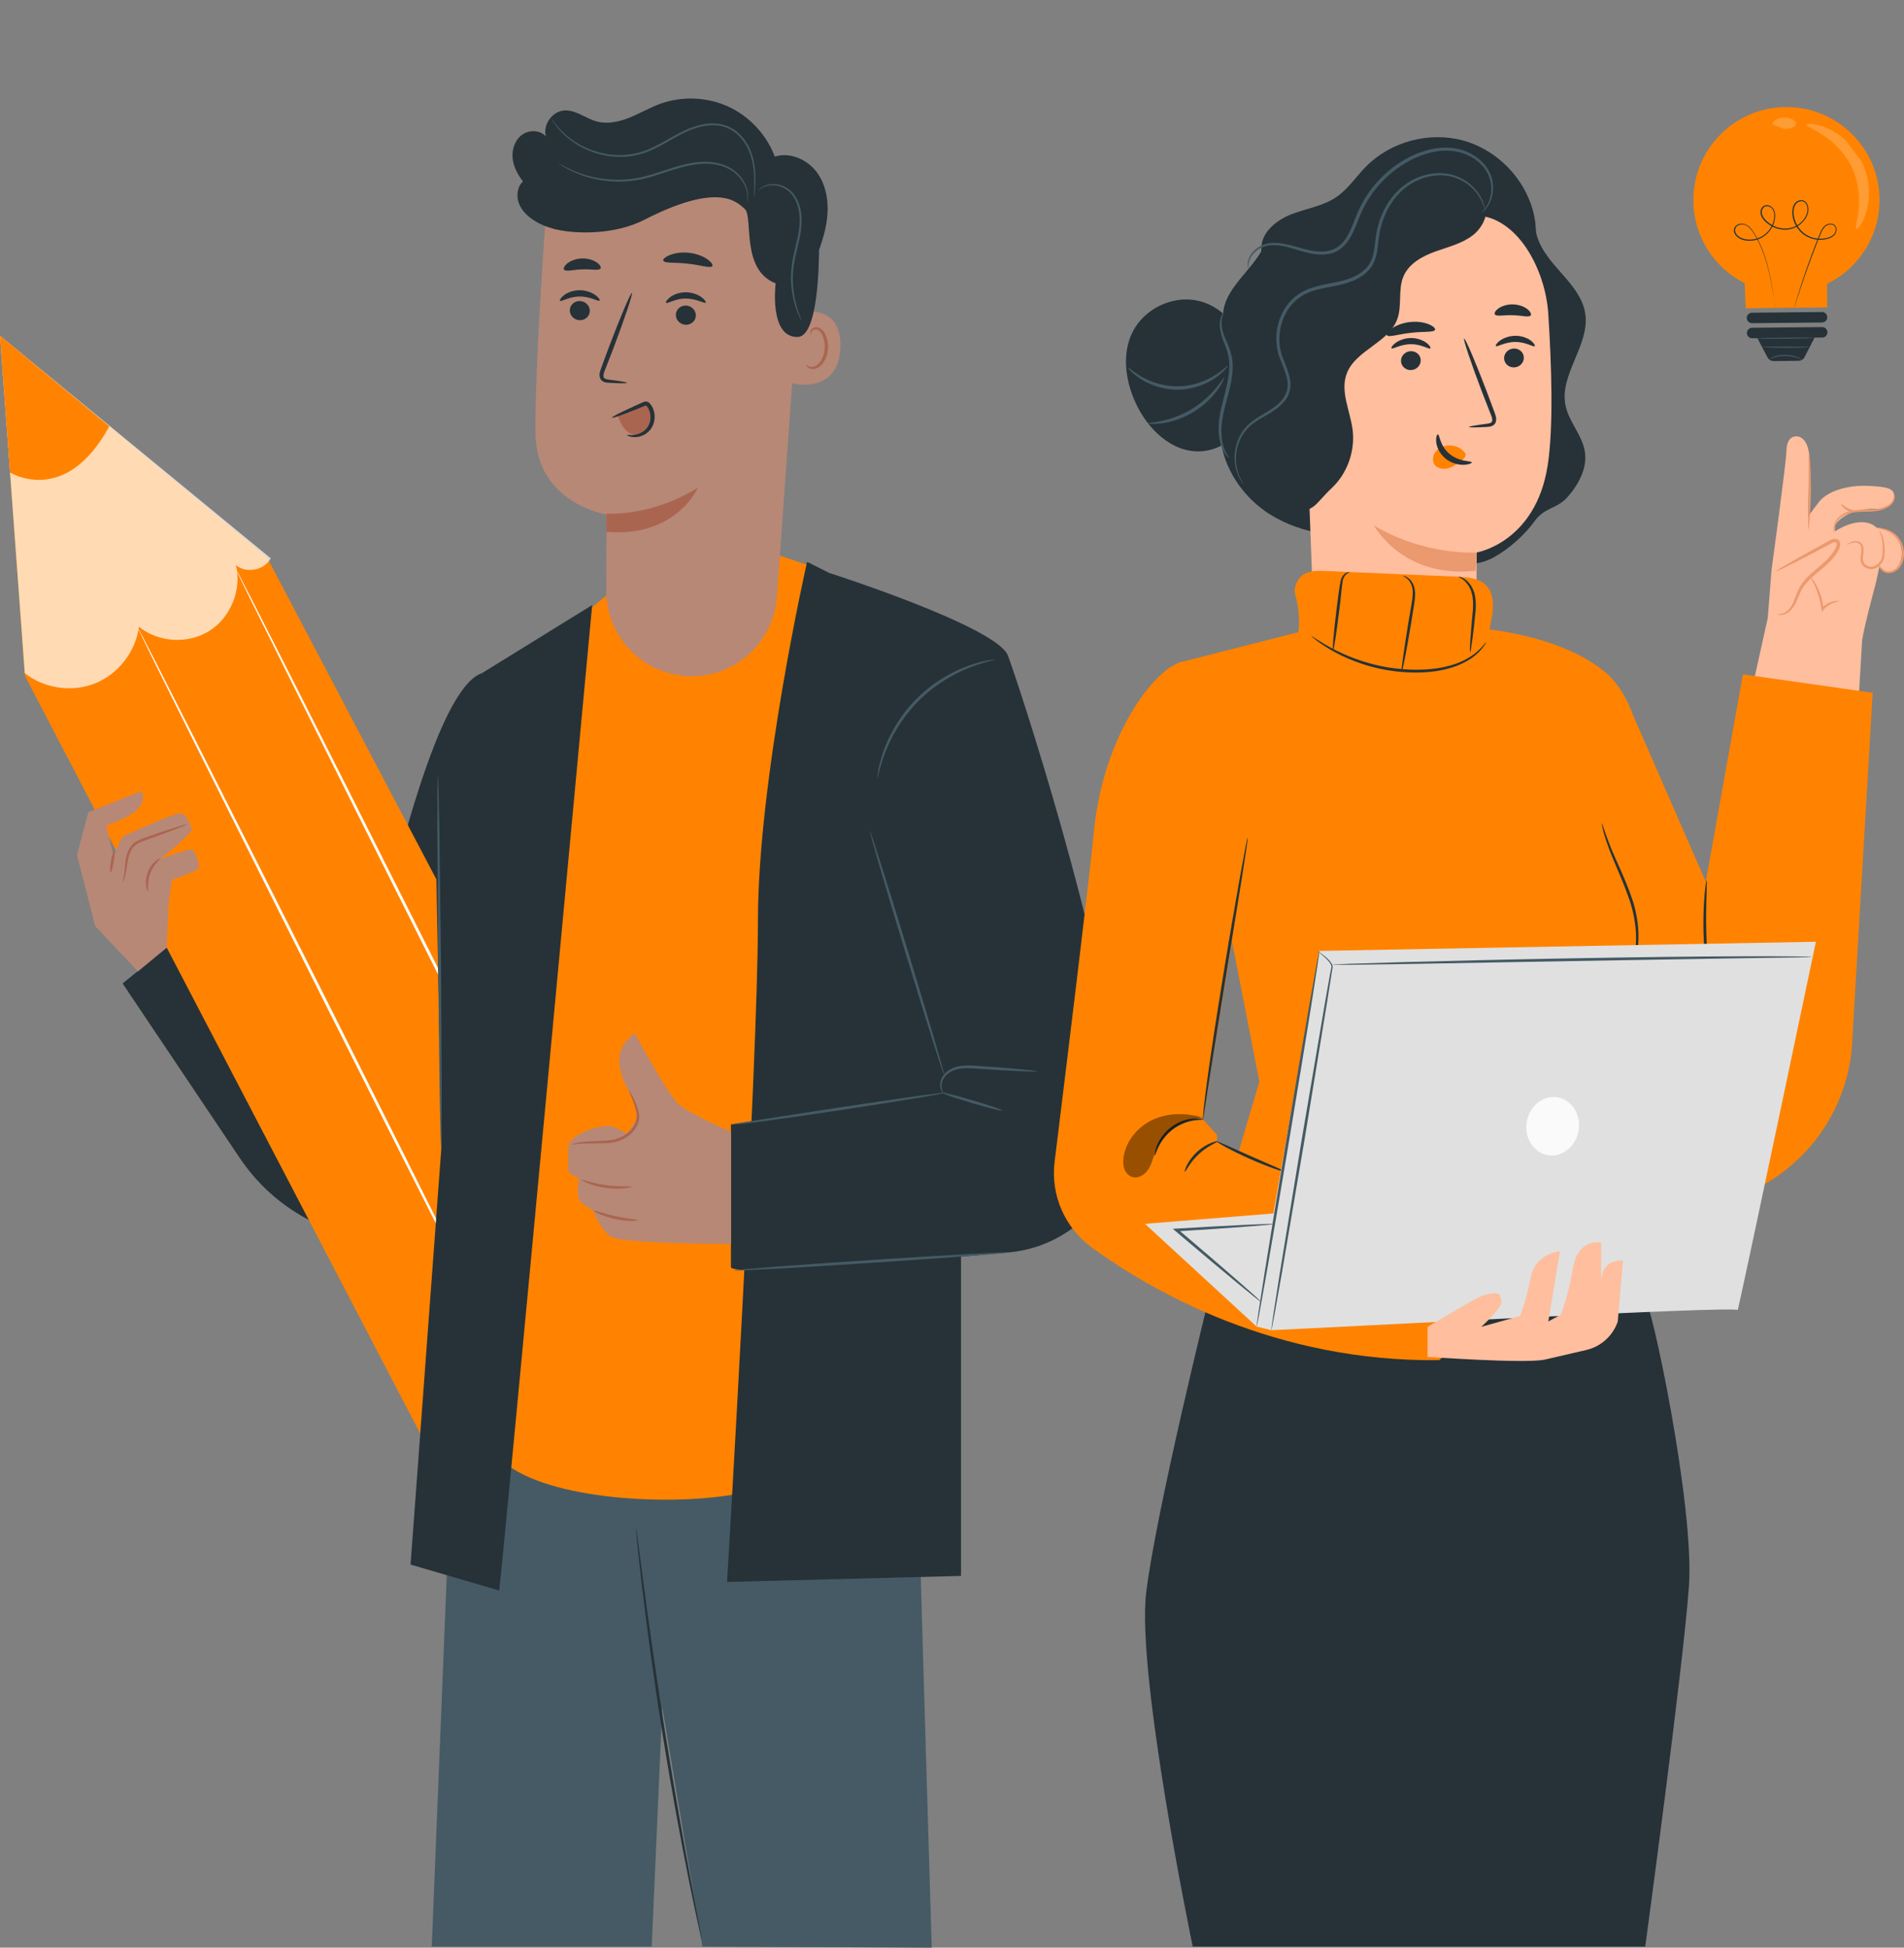 <?xml version="1.0" encoding="utf-8"?>
<!-- Generator: Adobe Illustrator 25.2.1, SVG Export Plug-In . SVG Version: 6.00 Build 0)  -->
<svg version="1.1" id="Layer_1" xmlns="http://www.w3.org/2000/svg" xmlns:xlink="http://www.w3.org/1999/xlink" x="0px" y="0px"
	 viewBox="0 0 434.86 444.87" style="enable-background:new 0 0 434.86 444.87;" xml:space="preserve">
<rect x="0" y="0" width="434.86" height="444.87" fill="#808080" stroke="none"/>
<style type="text/css">
	.st0{fill:#455A64;}
	.st1{fill:#263238;}
	.st2{fill:#FF8300;}
	.st3{opacity:0.7;}
	.st4{fill:#FFFFFF;}
	.st5{fill:#B78876;}
	.st6{fill:#AA6550;}
	.st7{fill:#FFBE9D;}
	.st8{fill:#EB996E;}
	.st9{opacity:0.2;}
	.st10{fill:#E0E0E0;}
	.st11{fill:#FAFAFA;}
	.st12{opacity:0.4;}
</style>
<g>
	<g id="Character_1">
		<g>
			<path class="st0" d="M209.09,315.45c0,6.41,3.71,129.42,3.71,129.42l-52.38-0.26l-9.16-54.68l-2.41,54.68H98.61l5.46-135.03
				L209.09,315.45z"/>
			<g>
				<path class="st1" d="M54.76,264.51l-26.76-39.88l19.85-16.12l33.55,31.12c0,0,14.45-80.99,28.68-85.9l-1.11,125.63l0,0
					C89.74,288.55,66.65,282.22,54.76,264.51z"/>
				<g>
					<g>
						<polygon class="st2" points="0,76.7 5.68,154.35 98.88,333 152.76,301.79 60.92,127.19 						"/>
						<g class="st3">
							<path class="st4" d="M61.84,127.53c-1.46,2.73-5.58,3.54-7.96,1.56c1.37,5.58-1.17,11.91-6.02,14.99
								c-4.85,3.09-11.65,2.7-16.13-0.91c-0.74,5.65-4.67,10.76-9.95,12.9s-11.67,1.22-16.12-2.31L0,76.7L61.84,127.53z"/>
						</g>
						<path class="st2" d="M2.29,107.92c0,0,12.63,7.93,22.67-10.54L0,76.7L2.29,107.92z"/>
					</g>
					<g>
						<path class="st4" d="M119.42,318.4c-0.16,0.07-19.98-39.02-44.25-87.33c-24.28-48.32-43.83-87.54-43.67-87.63
							c0.16-0.07,19.97,39.01,44.26,87.33C100.03,279.08,119.59,318.32,119.42,318.4z"/>
					</g>
					<g>
						<path class="st4" d="M141.82,304.99c-0.16,0.07-19.98-39.02-44.25-87.33c-24.29-48.32-43.83-87.54-43.67-87.62
							c0.16-0.07,19.97,39.01,44.26,87.33C122.43,265.68,141.98,304.92,141.82,304.99z"/>
					</g>
				</g>
				<g>
					<g>
						<g>
							<g>
								<path class="st5" d="M32.26,180.71l-12.09,4.82l-2.59,9.75l4.16,16.25l9.76,10.36l6.58-5.45l0.41-9.95l0.81-5.57
									c0,0,5.96-1.87,6.11-2.78s-0.74-3.98-1.66-4.11c-0.91-0.15-7.17,2.18-7.17,2.18s7.4-5.86,7.19-6.79
									c-0.21-0.95-1-3.35-2.48-3.61c-1.47-0.26-13.41,5.36-13.41,5.36l-1.94,4.42l-1.7-7.07
									C24.27,188.51,34.87,185.53,32.26,180.71z"/>
							</g>
						</g>
					</g>
					<g>
						<g>
							<g>
								<g>
									<path class="st6" d="M33.78,203.55c-0.07,0.02-0.3-0.42-0.41-1.21s-0.06-1.91,0.36-3.05c0.42-1.15,1.12-2.03,1.71-2.55
										c0.6-0.52,1.06-0.71,1.1-0.65c0.12,0.15-1.46,1.27-2.22,3.41C33.5,201.63,33.95,203.52,33.78,203.55z"/>
								</g>
							</g>
						</g>
					</g>
					<g>
						<g>
							<g>
								<g>
									<path class="st6" d="M28.03,201.45c-0.07-0.04,0.36-1.18,0.47-3.17c0.1-0.98,0.15-2.21,0.61-3.5
										c0.24-0.65,0.57-1.31,1.11-1.87c0.54-0.56,1.26-0.95,1.97-1.25c2.89-1.05,5.5-1.89,7.4-2.52c1.91-0.61,3.09-0.93,3.12-0.86
										c0.02,0.09-1.11,0.56-2.98,1.27c-1.86,0.72-4.47,1.65-7.32,2.68c-0.69,0.27-1.31,0.61-1.77,1.08
										c-0.47,0.47-0.79,1.06-1.01,1.65c-0.45,1.18-0.56,2.37-0.71,3.37C28.7,200.34,28.1,201.5,28.03,201.45z"/>
								</g>
							</g>
						</g>
					</g>
					<g>
						<g>
							<g>
								<g>
									<path class="st6" d="M25.25,199.25c-0.17-0.02-0.14-1.1,0.07-2.38s0.52-2.31,0.7-2.28s0.14,1.1-0.07,2.38
										C25.74,198.27,25.43,199.29,25.25,199.25z"/>
								</g>
							</g>
						</g>
					</g>
				</g>
			</g>
			<path class="st2" d="M188.7,130.51l-10.59-3.6l-39.61,9.1l-3.51,2.9L114.01,333c9,9.29,37.39,11.13,53.51,8.38L188.7,130.51z"/>
			<path class="st1" d="M189.43,130.88l-5.1-2.54c0,0-11.22,49.4-11.22,82.05s-7.05,150.94-7.05,150.94l53.43-1.37V229.24
				L189.43,130.88z"/>
			<path class="st1" d="M114.01,363.3l-20.24-5.93l7.07-95.66l-1.33-69.33l10.61-38.65l25.13-15.53
				C135.23,138.21,115.4,351.77,114.01,363.3z"/>
			<g>
				<g>
					<g>
						<g>
							<g>
								<g>
									<g>
										<g>
											<g>
												<path class="st5" d="M156.24,154.39L156.24,154.39c-10.1-0.9-17.81-9.37-17.77-19.51l0.06-17.36
													c0,0-16.04-2.49-16.23-18.52s2.58-52.83,2.58-52.83l0,0c18.56-7.98,39.98-5.28,55.99,7.04l2.38,1.83l-5.81,81.32
													C176.64,147.23,167.11,155.36,156.24,154.39z"/>
											</g>
										</g>
									</g>
									<g>
										<g>
											<g>
												<path class="st6" d="M138.51,117.31c0,0,10.13,0.82,20.9-5.95c0,0-4.94,11.54-20.94,10.1L138.51,117.31z"/>
											</g>
										</g>
									</g>
								</g>
							</g>
						</g>
						<g>
							<g>
								<g>
									<g>
										<path class="st5" d="M181.27,71.64c0.27-0.12,11.02-3.25,10.67,7.7c-0.35,10.96-11.28,8.35-11.29,8.04
											C180.63,87.06,181.27,71.64,181.27,71.64z"/>
									</g>
								</g>
							</g>
							<g>
								<g>
									<g>
										<g>
											<path class="st6" d="M184.12,83.33c0.05-0.04,0.19,0.14,0.5,0.3c0.31,0.15,0.85,0.27,1.42,0.07
												c1.17-0.39,2.21-2.19,2.32-4.16c0.06-1-0.12-1.96-0.45-2.75c-0.31-0.81-0.81-1.38-1.38-1.51c-0.57-0.15-1,0.19-1.15,0.49
												c-0.16,0.3-0.1,0.52-0.15,0.54c-0.04,0.02-0.22-0.19-0.12-0.64c0.05-0.21,0.19-0.47,0.45-0.67
												c0.27-0.21,0.66-0.3,1.06-0.25c0.85,0.09,1.58,0.88,1.94,1.76c0.41,0.88,0.64,1.96,0.56,3.08
												c-0.14,2.21-1.33,4.24-2.94,4.65c-0.77,0.17-1.41-0.07-1.73-0.35C184.13,83.59,184.08,83.34,184.12,83.33z"/>
										</g>
									</g>
								</g>
							</g>
						</g>
						<g>
							<g>
								<g>
									<g>
										<g>
											<g>
												<g>
													<g>
														<g>
															<path class="st1" d="M130.14,70.83c-0.04,1.21,0.95,2.24,2.21,2.31c1.26,0.06,2.32-0.86,2.36-2.07
																s-0.95-2.24-2.21-2.31C131.24,68.7,130.18,69.62,130.14,70.83z"/>
														</g>
													</g>
												</g>
												<g>
													<g>
														<g>
															<g>
																<path class="st1" d="M127.91,68.71c0.29,0.3,2.02-0.98,4.49-0.98c2.46-0.02,4.27,1.23,4.54,0.93
																	c0.14-0.14-0.16-0.67-0.95-1.25c-0.77-0.57-2.09-1.12-3.63-1.12c-1.53,0.01-2.83,0.57-3.56,1.15
																	C128.04,68.04,127.77,68.59,127.91,68.71z"/>
															</g>
														</g>
													</g>
												</g>
											</g>
											<g>
												<g>
													<g>
														<g>
															<path class="st1" d="M154.36,71.87c-0.04,1.21,0.95,2.24,2.21,2.31c1.26,0.06,2.32-0.86,2.36-2.07
																c0.04-1.21-0.95-2.24-2.21-2.31C155.46,69.73,154.4,70.66,154.36,71.87z"/>
														</g>
													</g>
												</g>
												<g>
													<g>
														<g>
															<g>
																<path class="st1" d="M152.13,69.17c0.29,0.3,2.02-0.98,4.49-0.97c2.46-0.02,4.27,1.23,4.54,0.93
																	c0.12-0.14-0.15-0.67-0.95-1.25c-0.77-0.57-2.09-1.12-3.63-1.12c-1.53,0.01-2.83,0.57-3.56,1.15
																	C152.25,68.5,151.99,69.05,152.13,69.17z"/>
															</g>
														</g>
													</g>
												</g>
											</g>
											<g>
												<g>
													<g>
														<g>
															<path class="st1" d="M143.19,87.45c0.01-0.14-1.52-0.4-4-0.72c-0.62-0.06-1.22-0.19-1.33-0.62
																c-0.15-0.45,0.11-1.13,0.42-1.87c0.59-1.52,1.21-3.12,1.86-4.79c2.58-6.82,4.45-12.43,4.18-12.53
																c-0.27-0.1-2.59,5.35-5.17,12.16c-0.62,1.68-1.22,3.29-1.78,4.82c-0.24,0.71-0.65,1.52-0.32,2.47
																c0.17,0.47,0.64,0.81,1.03,0.92c0.4,0.12,0.76,0.12,1.07,0.15C141.63,87.58,143.18,87.58,143.19,87.45z"/>
														</g>
													</g>
												</g>
											</g>
										</g>
									</g>
								</g>
								<g>
									<g>
										<g>
											<path class="st1" d="M151.49,59.53c0.24,0.67,2.7,0.35,5.6,0.7c2.89,0.29,5.22,1.13,5.61,0.54
												c0.17-0.29-0.24-0.92-1.17-1.57c-0.93-0.65-2.43-1.26-4.16-1.46c-1.73-0.19-3.33,0.09-4.37,0.51
												C151.93,58.68,151.39,59.2,151.49,59.53z"/>
										</g>
									</g>
								</g>
								<g>
									<g>
										<g>
											<path class="st1" d="M128.82,61.58c0.44,0.56,2.13-0.02,4.18-0.05c2.04-0.1,3.76,0.37,4.16-0.21
												c0.17-0.29-0.1-0.85-0.85-1.37c-0.75-0.52-1.99-0.96-3.39-0.92c-1.4,0.05-2.62,0.55-3.33,1.12
												C128.87,60.74,128.63,61.31,128.82,61.58z"/>
										</g>
									</g>
								</g>
							</g>
						</g>
					</g>
					<g>
						<path class="st1" d="M117.07,36.05c-0.17-1.98,0.57-4.13,2.18-5.28c1.62-1.17,4.13-1.1,5.43,0.41
							c-0.75-2.68,1.43-5.76,4.21-5.95c2.62-0.16,4.85,1.81,7.37,2.51c2.47,0.67,5.11,0.09,7.49-0.86c2.37-0.96,4.59-2.27,6.99-3.15
							c5.01-1.83,10.74-1.6,15.59,0.62c4.85,2.23,8.75,6.42,10.63,11.42c3.5-1.1,7.49,0.69,9.65,3.65
							c2.16,2.97,2.72,6.87,2.28,10.52c-0.29,2.47-1,4.85-1.83,7.19c0,0.21,0.02,0.41,0.01,0.61c-0.16,8.81-1.16,19.17-4.92,19.23
							c-6.56,0.1-5-12.25-5-12.25c-8.04-3.1-5.05-15.16-7.05-16.99c-2.01-1.83-6.22-6.08-23.06,2.53
							c-6.54,3.34-15.23,3.24-19.98,2.16c-0.14-0.02-0.27-0.05-0.42-0.09c-0.02-0.01-0.06-0.01-0.1-0.02
							c-0.05-0.01-0.09-0.04-0.14-0.06c-1.51-0.4-2.98-0.98-4.32-1.83c-1.52-0.96-2.92-2.27-3.56-3.96
							c-0.65-1.68-0.4-3.79,0.92-5.02C118.22,39.87,117.24,38.03,117.07,36.05z"/>
					</g>
				</g>
				<path class="st6" d="M141.1,95.02c0.39,0.97,0.79,1.97,1.43,2.8c0.65,0.84,1.6,1.48,2.64,1.53c1.12,0.05,2.19-0.61,2.83-1.55
					c0.62-0.93,0.84-2.09,0.79-3.22c-0.05-1.01-0.51-2.22-1.52-2.34c-0.42-0.05-0.84,0.11-1.22,0.27c-1.76,0.71-3.53,1.43-5.28,2.14
					"/>
				<g>
					<path class="st1" d="M143.22,99.37c0.02-0.16,1.18,0.31,2.82-0.35c0.79-0.32,1.66-0.95,2.13-1.93
						c0.47-0.97,0.57-2.31,0.07-3.46c-0.11-0.29-0.29-0.55-0.46-0.79c-0.21-0.22-0.17-0.21-0.4-0.17c-0.21,0.06-0.56,0.22-0.85,0.34
						c-0.3,0.12-0.59,0.24-0.87,0.35c-1.13,0.46-2.16,0.86-3.02,1.18c-1.73,0.65-2.83,0.98-2.88,0.87
						c-0.05-0.12,0.95-0.67,2.62-1.48c0.84-0.4,1.83-0.86,2.94-1.37c0.27-0.12,0.56-0.25,0.86-0.39c0.31-0.12,0.55-0.26,0.96-0.4
						c0.21-0.06,0.5-0.09,0.79,0.02c0.27,0.11,0.45,0.3,0.59,0.46c0.24,0.31,0.45,0.64,0.6,1c0.62,1.45,0.47,3.04-0.16,4.23
						c-0.65,1.21-1.74,1.89-2.68,2.17c-0.95,0.3-1.77,0.22-2.29,0.09C143.44,99.61,143.19,99.43,143.22,99.37z"/>
				</g>
				<g>
					<path class="st0" d="M170.65,46.22c-0.06-0.01,0.16-0.7,0.01-1.94c-0.15-1.22-0.85-3-2.51-4.5c-1.61-1.53-4.27-2.46-7.22-2.38
						c-2.97,0.02-6.12,1-9.37,2.09c-1.63,0.54-3.25,1.06-4.85,1.41c-1.61,0.35-3.18,0.54-4.69,0.57c-3.02,0.09-5.72-0.4-7.9-1.03
						c-2.18-0.66-3.84-1.47-4.95-2.09c-0.56-0.31-0.97-0.57-1.25-0.77c-0.27-0.19-0.41-0.29-0.41-0.3c0.02-0.04,0.61,0.35,1.73,0.91
						c1.12,0.57,2.79,1.32,4.95,1.93c2.16,0.59,4.82,1.03,7.79,0.92c1.48-0.05,3.03-0.24,4.6-0.59c1.57-0.35,3.17-0.87,4.81-1.41
						c3.25-1.1,6.47-2.08,9.52-2.08c3.03-0.05,5.8,0.93,7.45,2.57c1.7,1.58,2.36,3.46,2.47,4.72
						C170.95,45.54,170.65,46.22,170.65,46.22z"/>
				</g>
				<g>
					<path class="st0" d="M183.11,73.31c-0.01,0.01-0.09-0.11-0.21-0.34c-0.12-0.22-0.3-0.57-0.5-1.02c-0.4-0.9-0.9-2.26-1.27-3.99
						c-0.36-1.73-0.6-3.85-0.41-6.19c0.15-2.36,0.88-4.85,1.43-7.45c0.57-2.59,0.7-5.18,0.01-7.37c-0.32-1.08-0.87-2.04-1.53-2.79
						c-0.67-0.74-1.5-1.23-2.31-1.51c-1.63-0.57-3.1-0.31-3.95,0.1c-0.86,0.44-1.2,0.91-1.23,0.86c0,0,0.27-0.51,1.15-1.02
						c0.87-0.49,2.42-0.82,4.15-0.25c0.86,0.27,1.74,0.79,2.48,1.56c0.72,0.79,1.31,1.79,1.66,2.93c0.75,2.28,0.61,4.97,0.04,7.59
						c-0.56,2.64-1.3,5.09-1.46,7.39c-0.2,2.29-0.01,4.39,0.31,6.09c0.32,1.72,0.77,3.07,1.12,3.98
						C182.93,72.8,183.15,73.3,183.11,73.31z"/>
				</g>
				<g>
					<path class="st0" d="M172.19,44.92c-0.01,0-0.01-0.22,0.01-0.65c0.01-0.47,0.04-1.07,0.06-1.84c0.01-1.58,0.06-3.94-0.74-6.66
						c-0.41-1.35-1.08-2.77-2.14-4.04c-1.03-1.27-2.51-2.38-4.3-2.84c-1.78-0.49-3.79-0.31-5.73,0.24c-1.96,0.55-3.84,1.53-5.73,2.6
						c-1.89,1.07-3.75,2.16-5.68,2.93c-1.94,0.75-3.95,1.13-5.86,1.17c-1.91,0.04-3.74-0.2-5.37-0.66c-1.63-0.46-3.09-1.1-4.35-1.79
						c-2.51-1.45-4.18-3.14-5.16-4.4c-0.51-0.62-0.84-1.16-1.05-1.52c-0.21-0.36-0.32-0.56-0.31-0.56c0.01-0.01,0.15,0.17,0.39,0.51
						c0.24,0.35,0.59,0.86,1.11,1.46c1.02,1.21,2.69,2.84,5.17,4.23c1.25,0.66,2.69,1.27,4.3,1.71c1.61,0.44,3.39,0.66,5.26,0.6
						c1.87-0.05,3.81-0.44,5.71-1.17c1.89-0.76,3.73-1.83,5.63-2.9c1.89-1.07,3.83-2.07,5.85-2.63c2.01-0.56,4.1-0.74,5.97-0.21
						c1.89,0.5,3.43,1.68,4.49,3.02c1.08,1.33,1.76,2.8,2.16,4.2c0.79,2.8,0.67,5.17,0.6,6.76c-0.05,0.8-0.11,1.42-0.16,1.84
						C172.24,44.71,172.21,44.93,172.19,44.92z"/>
				</g>
			</g>
			<path class="st1" d="M189.43,130.88c0,0,38.23,12.23,40.77,18.86c1.91,4.97,22,65.26,26.34,104.56c1.77,16-10.1,30.3-26.14,31.77
				c-25.89,2.38-63.46,5.47-63.46,3.34v-32.59l48.68-7.19l-18.03-53.01L189.43,130.88z"/>
			<g>
				<path class="st5" d="M140.38,282.82c5,1.3,26.57,1.3,26.57,1.3v-25.6c0,0-9.38-4.01-11.98-6.34c-2.59-2.33-9.96-16.1-9.96-16.1
					s-4.54,2.55-3.39,7.88c1.21,5.62,3.54,6.31,3.69,8.55c0,0.02,0.19,0.57,0.2,0.6c0.5,3.12-2.48,5.87-2.48,5.87
					c0.19-0.04-2.47-1.58-3.28-1.68c-4.55-0.54-9.93,2.72-9.93,4.54c0,0-0.16,4.9,0,5.63c0.16,0.72,2.46,1.7,2.46,1.7
					s-0.72,3.27,0,4.72c0.72,1.46,3.15,2.54,3.15,2.54S137.56,282.09,140.38,282.82z"/>
				<g>
					<path class="st6" d="M145.61,278.72c0.01,0.16-2.37,0.35-5.2-0.29c-2.84-0.61-4.92-1.77-4.85-1.92
						c0.07-0.17,2.22,0.69,4.99,1.28C143.3,278.41,145.61,278.52,145.61,278.72z"/>
				</g>
				<g>
					<path class="st6" d="M144.34,271.04c0.04,0.16-2.62,0.76-5.9,0.31c-3.28-0.42-5.68-1.71-5.61-1.84
						c0.07-0.19,2.52,0.8,5.68,1.21C141.71,271.16,144.31,270.84,144.34,271.04z"/>
				</g>
				<g>
					<path class="st6" d="M143.59,249.06c0.06-0.05,0.9,1.08,1.73,3.17c0.2,0.52,0.41,1.11,0.55,1.77c0.15,0.64,0.21,1.45-0.02,2.19
						c-0.4,1.52-1.57,2.9-3.09,3.78c-0.76,0.45-1.56,0.76-2.38,0.93c-0.82,0.17-1.6,0.21-2.33,0.24c-1.47,0.05-2.79,0.02-3.9,0.05
						c-2.21,0.01-3.53,0.32-3.56,0.25c-0.04-0.09,1.3-0.57,3.54-0.7c1.11-0.09,2.43-0.11,3.89-0.2c0.72-0.05,1.48-0.1,2.23-0.26
						c0.74-0.17,1.5-0.46,2.18-0.87c1.41-0.81,2.47-2.06,2.84-3.38c0.22-0.67,0.19-1.28,0.07-1.92c-0.11-0.62-0.29-1.2-0.45-1.72
						C144.2,250.3,143.52,249.11,143.59,249.06z"/>
				</g>
			</g>
			<g>
				<path class="st0" d="M216.24,249.56c0,0.04-0.67,0.19-1.92,0.41c-1.36,0.24-3.13,0.54-5.26,0.9c-4.45,0.74-10.61,1.71-17.4,2.74
					c-6.81,1.02-12.97,1.92-17.45,2.51c-4.46,0.59-7.25,0.88-7.27,0.72c0.52-0.09,1.07-0.19,1.92-0.32c1.36-0.21,3.13-0.5,5.27-0.85
					c4.56-0.71,10.67-1.65,17.41-2.69c6.81-1.02,12.96-1.93,17.44-2.56c2.14-0.29,3.93-0.51,5.3-0.7
					C215.53,249.56,216.23,249.51,216.24,249.56z"/>
			</g>
			<g>
				<path class="st0" d="M236.9,244.72c0,0.09-1.47,0.07-3.84-0.04c-2.37-0.1-5.63-0.29-9.24-0.54c-1.81-0.12-3.5-0.27-4.99,0.05
					c-1.47,0.31-2.67,1.11-3.24,2.06c-0.59,0.96-0.6,1.94-0.46,2.55c0.15,0.62,0.39,0.91,0.34,0.95c-0.02,0.02-0.34-0.22-0.59-0.87
					c-0.22-0.64-0.3-1.73,0.3-2.85c0.61-1.11,1.92-2.03,3.5-2.41c1.6-0.39,3.38-0.25,5.16-0.12c3.6,0.25,6.87,0.5,9.22,0.72
					C235.46,244.45,236.9,244.63,236.9,244.72z"/>
			</g>
			<g>
				<path class="st0" d="M228.89,253.66c-0.05,0.17-3.15-0.6-6.93-1.71c-3.78-1.12-6.81-2.17-6.76-2.33
					c0.05-0.17,3.15,0.6,6.93,1.71C225.91,252.44,228.94,253.48,228.89,253.66z"/>
			</g>
			<g>
				<path class="st0" d="M198.69,189.88c0.17-0.05,4.1,12.34,8.77,27.68s8.33,27.82,8.15,27.87s-4.1-12.34-8.77-27.68
					C202.17,202.42,198.52,189.94,198.69,189.88z"/>
			</g>
			<g>
				<path class="st0" d="M227.23,150.66c0.02,0.12-2.24,0.46-5.65,1.78c-3.39,1.3-7.9,3.75-11.83,7.7
					c-3.93,3.95-6.36,8.49-7.63,11.88c-1.3,3.41-1.62,5.68-1.74,5.66c-0.04,0,0.01-0.57,0.19-1.6c0.17-1.02,0.52-2.47,1.12-4.23
					c1.17-3.49,3.59-8.15,7.59-12.19c4-4.04,8.65-6.48,12.13-7.68c1.74-0.61,3.2-0.97,4.21-1.15
					C226.66,150.67,227.22,150.62,227.23,150.66z"/>
			</g>
			<g>
				<path class="st0" d="M100.01,177.26c0.02,0,0.05,0.3,0.07,0.87c0.02,0.64,0.05,1.46,0.09,2.48c0.05,2.23,0.11,5.33,0.19,9.14
					c0.1,7.79,0.22,18.41,0.36,30.15c0.07,11.74,0.12,22.37,0.17,30.16c-0.01,3.8-0.01,6.9-0.02,9.14
					c-0.01,1.02-0.02,1.86-0.04,2.48c-0.01,0.57-0.04,0.87-0.06,0.87s-0.05-0.3-0.07-0.86c-0.02-0.64-0.05-1.46-0.09-2.48
					c-0.05-2.23-0.11-5.33-0.19-9.14c-0.1-7.79-0.22-18.41-0.36-30.16c-0.07-11.74-0.12-22.37-0.17-30.15
					c0.01-3.8,0.01-6.9,0.02-9.14c0.01-1.02,0.02-1.86,0.04-2.48C99.97,177.56,99.98,177.26,100.01,177.26z"/>
			</g>
			<g>
				<path class="st1" d="M160.27,442.98c-0.02,0-0.11-0.31-0.26-0.93c-0.15-0.67-0.36-1.58-0.61-2.7c-0.52-2.36-1.25-5.77-2.09-9.98
					c-1.7-8.45-3.88-20.15-5.96-33.14c-2.07-12.99-3.65-24.79-4.66-33.35c-0.51-4.27-0.88-7.74-1.12-10.15
					c-0.11-1.15-0.19-2.07-0.26-2.77c-0.05-0.64-0.06-0.96-0.05-0.97c0.02,0,0.09,0.32,0.17,0.96c0.1,0.69,0.22,1.61,0.37,2.75
					c0.32,2.46,0.77,5.9,1.33,10.12c1.13,8.54,2.78,20.33,4.85,33.3c2.07,12.97,4.18,24.69,5.76,33.15
					c0.79,4.19,1.43,7.59,1.88,10.02c0.21,1.13,0.37,2.04,0.5,2.73C160.24,442.64,160.29,442.98,160.27,442.98z"/>
			</g>
			<g>
				<path class="st0" d="M230.41,286.06c0.01,0.17-14.05,1.25-31.38,2.39c-17.35,1.15-31.42,1.92-31.43,1.74
					c-0.01-0.17,14.03-1.25,31.38-2.39C216.33,286.67,230.4,285.89,230.41,286.06z"/>
			</g>
		</g>
	</g>
	<g id="Character_2">
		<g>
			<g>
				<path class="st1" d="M375.76,296.98c1.23-0.27,11.29,46.99,9.98,65.37c-1.31,18.38-9.98,82.27-9.98,82.27H272.41
					c0,0-12.92-62.14-10.62-80.95c2.31-18.81,14.58-68.31,14.58-68.31L375.76,296.98z"/>
				<g>
					<g>
						<g>
							<g>
								<g>
									<g>
										<path class="st7" d="M388.98,207.63l14.77-66.49l0.86-11.01c0,0,3.38-24.68,3.4-27.1c0.02-2.79,1.37-3.44,2.41-3.37
											c1.6,0.12,2.72,2.11,2.77,4.5c0.01,0.82-0.22,13.88-0.22,13.88s0.61-1.07,2.57-3.5c1.96-2.42,6.51-3.78,11.17-3.56
											c4.65,0.2,5.93,0.67,5.95,2.48c0,0.72-0.41,1.31-0.93,1.74c-0.85,0.72-1.97,1.06-3.08,1.02
											c-7.45-0.22-9.51,3.74-9.51,3.74l-0.11,1.45c0,0,4.57-3.19,8.16-1.78c0.59,0.22,1.05,0.55,1.43,0.91
											c1.98,0.04,3.91,1.15,4.92,2.85c1.05,1.77,1.07,4.13,0.04,5.91c-0.5,0.86-1.4,1.65-2.36,1.43
											c-0.51-0.11-0.92-0.47-1.31-0.81c-0.21-0.17-0.42-0.36-0.66-0.5l-0.87,3.99c0,0-2.46,8.86-3.08,12.84l-3.95,65.91
											c-0.55,9.14-8.49,16.05-17.61,15.34l0,0C393.77,226.74,386.83,217.35,388.98,207.63z"/>
									</g>
								</g>
							</g>
						</g>
						<g>
							<g>
								<g>
									<g>
										<g>
											<path class="st7" d="M405.91,140.27c1.36,0.39,2.78-0.6,3.53-1.79c0.75-1.21,1.07-2.63,1.73-3.88
												c1.98-3.75,6.71-5.5,8.5-9.35c0.25-0.54,0.4-1.27-0.07-1.63c-0.44-0.34-1.06-0.07-1.55,0.17
												c-4.13,2.22-8.25,4.45-12.38,6.67"/>
										</g>
									</g>
								</g>
							</g>
							<g>
								<g>
									<g>
										<g>
											<g>
												<path class="st8" d="M405.68,130.46c-0.02-0.05,0.42-0.35,1.26-0.86c0.84-0.51,2.07-1.22,3.59-2.08
													c1.6-0.88,3.4-1.89,5.37-2.99c0.51-0.27,1.03-0.56,1.56-0.86c0.51-0.24,1.08-0.77,2.03-0.55
													c0.47,0.12,0.79,0.64,0.8,1.06c0.02,0.42-0.07,0.79-0.21,1.13c-0.3,0.64-0.65,1.22-1.08,1.77
													c-1.73,2.19-3.94,3.56-5.55,5.16c-0.81,0.79-1.5,1.61-1.98,2.48c-0.47,0.86-0.77,1.78-1.15,2.59
													c-0.66,1.67-1.89,2.78-2.89,3.04c-1.02,0.29-1.57-0.05-1.55-0.07c0.01-0.07,0.56,0.14,1.45-0.22
													c0.88-0.34,1.89-1.33,2.47-2.97c0.32-0.8,0.59-1.72,1.08-2.68c0.49-0.96,1.21-1.86,2.04-2.69
													c1.65-1.68,3.84-3.08,5.43-5.12c0.4-0.5,0.72-1.06,0.98-1.6c0.24-0.54,0.21-1.07-0.1-1.13
													c-0.32-0.11-0.9,0.19-1.42,0.49c-0.54,0.29-1.06,0.56-1.57,0.84c-2.01,1.05-3.84,2.01-5.45,2.84
													c-1.56,0.8-2.83,1.43-3.71,1.86C406.22,130.29,405.71,130.51,405.68,130.46z"/>
											</g>
										</g>
									</g>
								</g>
							</g>
						</g>
						<g>
							<g>
								<g>
									<g>
										<g>
											<path class="st8" d="M418.81,121.5c0.1,0.02-0.06-1.13,0.88-2.51c0.46-0.67,1.26-1.28,2.29-1.62
												c1.03-0.35,2.24-0.46,3.53-0.47c1.28-0.02,2.55-0.02,3.69-0.29c1.12-0.26,2.11-0.71,2.75-1.33
												c0.67-0.62,0.84-1.45,0.76-1.92c-0.06-0.5-0.22-0.72-0.24-0.72c-0.05,0.01,0.04,0.27,0.04,0.74
												c0,0.45-0.19,1.12-0.81,1.65c-0.61,0.52-1.55,0.92-2.6,1.15c-1.07,0.22-2.29,0.21-3.6,0.24
												c-1.3,0.01-2.58,0.14-3.68,0.54c-1.11,0.39-1.97,1.11-2.43,1.87c-0.47,0.75-0.62,1.47-0.65,1.96
												C418.71,121.23,418.78,121.5,418.81,121.5z"/>
										</g>
									</g>
								</g>
							</g>
						</g>
						<g>
							<g>
								<g>
									<g>
										<g>
											<path class="st8" d="M413.14,103.25c-0.07,0-0.07,1-0.06,2.59c0,1.78,0,3.9,0,6.24c-0.04,2.34-0.06,4.47-0.1,6.24
												c-0.04,1.6-0.05,2.59,0.02,2.59c0.07,0,0.21-0.98,0.34-2.58c0.12-1.6,0.22-3.81,0.25-6.27c0.01-2.44-0.05-4.66-0.15-6.27
												C413.34,104.23,413.21,103.25,413.14,103.25z"/>
										</g>
									</g>
								</g>
							</g>
						</g>
						<g>
							<g>
								<g>
									<g>
										<g>
											<path class="st8" d="M421.72,124.47c0.01,0.04,0.29-0.09,0.76-0.29c0.46-0.17,1.23-0.46,2.01-0.07
												c0.37,0.19,0.62,0.59,0.66,1.1c0.06,0.5-0.05,1.06-0.14,1.68c-0.09,0.61-0.15,1.38,0.29,2.04
												c0.42,0.65,1.18,1.02,1.98,1.06c0.81,0.02,1.55-0.35,2.06-0.86c0.51-0.52,0.86-1.13,0.98-1.81
												c0.2-1.27,0.11-2.39-0.01-3.34c-0.14-0.93-0.37-1.68-0.64-2.16c-0.26-0.47-0.51-0.66-0.52-0.64
												c-0.04,0.04,0.15,0.25,0.34,0.72c0.19,0.47,0.37,1.2,0.46,2.12c0.07,0.91,0.12,2.03-0.09,3.2
												c-0.22,1.07-1.26,2.28-2.55,2.24c-0.64-0.01-1.25-0.34-1.57-0.81c-0.32-0.49-0.31-1.11-0.24-1.71
												c0.07-0.6,0.19-1.21,0.09-1.81c-0.06-0.59-0.44-1.16-0.92-1.36c-0.98-0.42-1.82-0.01-2.26,0.22
												C421.94,124.26,421.71,124.44,421.72,124.47z"/>
										</g>
									</g>
								</g>
							</g>
						</g>
						<g>
							<g>
								<g>
									<g>
										<g>
											<path class="st8" d="M429.13,128.72c-0.02,0-0.1,0.27,0.06,0.74c0.16,0.45,0.62,1.1,1.5,1.36
												c0.86,0.25,2.03-0.01,2.87-0.85c0.84-0.84,1.3-2.11,1.31-3.43c0.01-1.32-0.41-2.57-1.07-3.5s-1.53-1.55-2.31-1.89
												c-0.79-0.35-1.47-0.46-1.94-0.49c-0.47-0.02-0.74,0.04-0.74,0.06c-0.01,0.1,1.07,0.01,2.52,0.75
												c0.71,0.37,1.5,0.96,2.08,1.83c0.59,0.86,0.97,2.01,0.95,3.22c-0.01,1.21-0.42,2.36-1.13,3.09
												c-0.7,0.75-1.7,1.01-2.44,0.84s-1.21-0.7-1.41-1.08C429.18,128.99,429.16,128.72,429.13,128.72z"/>
										</g>
									</g>
								</g>
							</g>
						</g>
						<g>
							<g>
								<g>
									<g>
										<g>
											<path class="st8" d="M420.04,137.36c0-0.05-0.46-0.15-1.25,0c-0.77,0.15-1.87,0.6-2.74,1.62l0.44,0.14
												c-0.05-0.55-0.14-1.13-0.27-1.74c-0.72-3.37-2.54-5.58-2.63-5.48c-0.14,0.07,1.43,2.34,2.13,5.58
												c0.12,0.59,0.22,1.16,0.29,1.68l0.07,0.59l0.37-0.45c0.76-0.92,1.73-1.41,2.43-1.63
												C419.58,137.44,420.04,137.42,420.04,137.36z"/>
										</g>
									</g>
								</g>
							</g>
						</g>
						<g>
							<g>
								<g>
									<g>
										<g>
											<path class="st8" d="M420.53,115.14c-0.12,0.06,0.37,1,1.51,1.51c1.13,0.51,2.17,0.25,2.13,0.12
												c-0.01-0.15-0.93-0.14-1.92-0.6C421.25,115.74,420.65,115.05,420.53,115.14z"/>
										</g>
									</g>
								</g>
							</g>
						</g>
					</g>
				</g>
				<path class="st2" d="M270.53,151.17c-5.41,0-18.41,15.35-20.68,38.71c-1.03,10.69-6.39,54.48-8.99,75.53
					c-0.93,7.59,2.36,15.07,8.55,19.57c14,10.16,42,26.15,79.27,25.7l22.58-18.93l-73.28-30.88l-0.04-1.67l-3.19-3.5l9.15-56.09
					C283.88,199.6,292.43,151.17,270.53,151.17z"/>
				<g>
					<g>
						<path class="st1" d="M289.6,52.52c-0.27,7.59-10.38,12.18-10.26,19.77c0.05,3.25,2.08,6.18,2.47,9.41
							c0.54,4.35-1.89,8.45-2.79,12.74c-1.84,8.82,3.29,18.15,10.91,22.97c7.62,4.84,17.17,5.76,26.11,4.54"/>
					</g>
					<g>
						<g>
							<path class="st1" d="M350.66,50.65c-0.3,4.08,2.39,7.7,5.1,10.77s5.72,6.23,6.31,10.28c1.03,7.17-5.97,13.81-4.52,20.9
								c0.77,3.8,3.89,6.85,4.44,10.69c0.54,3.71-1.46,7.34-3.91,10.17c-2.47,2.83-5.32,2.42-7.5,5.46
								c-2.29,3.22-5.99,6.52-9.46,8.41c-7.85,4.3-17.29-1.92-21.08-3.04"/>
						</g>
						<g>
							<path class="st1" d="M288.08,56.89c-0.11-3.69,3.32-6.54,6.74-7.9c3.44-1.36,7.25-1.86,10.32-3.93
								c2.72-1.83,4.54-4.67,6.83-7c5.63-5.71,14.43-8.08,22.17-5.97c7.74,2.11,14.12,8.62,16.07,16.4
								c1.32,5.26,0.42,11.48-3.73,14.97c-4.81,4.05-11.94,3.15-18.11,1.89c-6.17-1.26-13.14-2.51-18.28,1.11
								c-3.1,2.18-4.89,5.73-6.78,9.02s-4.27,6.64-7.86,7.88c-3.59,1.23-8.46-0.9-8.6-4.69"/>
						</g>
						<g>
							<g>
								<g>
									<g>
										<g>
											<g>
												<g>
													<g>
														<g>
															<g>
																<g>
																	<g>
																		<g>
																			<g>
																				<path class="st7" d="M337.16,142.89c0.05-8.48,0.1-16.73,0.1-16.69c0,0,13.46-2.27,16.21-19.84
																					c1.37-8.74,0.9-23.06,0.14-34.77c-0.69-10.53-7.7-23.46-18.2-22.32l-32.78,8.36c-3.19,0.35-5.58,3.08-5.51,6.28
																					l0,0l3,79.57c0.39,10.1,8.77,18.02,18.88,17.82l0,0C329.05,161.1,337.1,152.94,337.16,142.89z"/>
																			</g>
																		</g>
																	</g>
																</g>
															</g>
														</g>
													</g>
													<g>
														<g>
															<g>
																<g>
																	<g>
																		<g>
																			<g>
																				<g>
																					<path class="st1" d="M348.03,81.64c0.05,1.18-0.92,2.21-2.17,2.28c-1.23,0.07-2.28-0.84-2.33-2.03
																						c-0.05-1.18,0.92-2.21,2.17-2.28C346.94,79.54,347.99,80.45,348.03,81.64z"/>
																				</g>
																			</g>
																		</g>
																	</g>
																</g>
															</g>
														</g>
														<g>
															<g>
																<g>
																	<g>
																		<g>
																			<g>
																				<g>
																					<g>
																						<path class="st1" d="M350.52,79.06c-0.27,0.3-1.99-0.96-4.41-0.95c-2.42-0.02-4.2,1.23-4.46,0.93
																							c-0.12-0.14,0.15-0.66,0.92-1.23c0.76-0.56,2.06-1.11,3.58-1.11c1.51,0,2.78,0.56,3.51,1.12
																							C350.4,78.4,350.66,78.93,350.52,79.06z"/>
																					</g>
																				</g>
																			</g>
																		</g>
																	</g>
																</g>
															</g>
														</g>
													</g>
													<g>
														<g>
															<g>
																<g>
																	<g>
																		<g>
																			<g>
																				<g>
																					<path class="st1" d="M324.48,82.25c0.05,1.18-0.92,2.21-2.17,2.28c-1.23,0.07-2.28-0.84-2.33-2.03
																						c-0.05-1.18,0.92-2.21,2.17-2.28C323.4,80.15,324.45,81.06,324.48,82.25z"/>
																				</g>
																			</g>
																		</g>
																	</g>
																</g>
															</g>
														</g>
														<g>
															<g>
																<g>
																	<g>
																		<g>
																			<g>
																				<g>
																					<g>
																						<path class="st1" d="M326.69,79.57c-0.27,0.3-1.99-0.96-4.41-0.95c-2.42-0.02-4.2,1.23-4.46,0.93
																							c-0.12-0.14,0.15-0.66,0.92-1.23c0.76-0.56,2.06-1.11,3.56-1.11s2.78,0.56,3.51,1.12
																							C326.57,78.9,326.83,79.43,326.69,79.57z"/>
																					</g>
																				</g>
																			</g>
																		</g>
																	</g>
																</g>
															</g>
														</g>
													</g>
													<g>
														<g>
															<g>
																<g>
																	<g>
																		<g>
																			<g>
																				<g>
																					<path class="st1" d="M335.53,97.53c-0.01-0.14,1.5-0.4,3.94-0.72c0.62-0.06,1.21-0.19,1.31-0.61
																						c0.15-0.45-0.11-1.11-0.41-1.83c-0.59-1.5-1.2-3.07-1.84-4.71c-2.55-6.71-4.41-12.23-4.14-12.33
																						c0.27-0.1,2.57,5.26,5.12,11.96c0.61,1.66,1.21,3.23,1.77,4.74c0.24,0.7,0.64,1.5,0.32,2.43
																						c-0.16,0.46-0.62,0.8-1.02,0.91c-0.4,0.12-0.75,0.12-1.05,0.15C337.06,97.65,335.54,97.67,335.53,97.53z"/>
																				</g>
																			</g>
																		</g>
																	</g>
																</g>
															</g>
														</g>
													</g>
													<g>
														<g>
															<g>
																<g>
																	<g>
																		<g>
																			<g>
																				<path class="st8" d="M337.26,126.21c0,0-11.82,0.79-23.54-6.22c0.2,0.04,6.48,12.21,23.32,10.37L337.26,126.21z
																					"/>
																			</g>
																		</g>
																	</g>
																</g>
															</g>
														</g>
													</g>
													<g>
														<g>
															<g>
																<g>
																	<g>
																		<g>
																			<g>
																				<path class="st2" d="M334.52,103.37c-0.87-1.15-2.41-1.78-3.93-1.61c-1.05,0.11-2.12,0.62-2.75,1.48
																					c-0.64,0.86-0.77,2.07-0.19,2.89c0.66,0.92,2.02,1.13,3.18,0.8c1.16-0.34,2.16-1.1,3.09-1.86
																					c0.26-0.21,0.52-0.44,0.69-0.72c0.16-0.29,0.2-0.66,0-0.9"/>
																			</g>
																		</g>
																	</g>
																</g>
															</g>
														</g>
													</g>
													<g>
														<g>
															<g>
																<g>
																	<g>
																		<g>
																			<g>
																				<g>
																					<path class="st1" d="M328.4,99.22c0.4-0.02,0.41,2.6,2.67,4.47c2.26,1.87,5.06,1.57,5.07,1.93
																						c0.04,0.16-0.62,0.51-1.81,0.55c-1.16,0.04-2.85-0.32-4.24-1.47c-1.37-1.15-1.97-2.67-2.07-3.75
																						C327.92,99.86,328.21,99.2,328.4,99.22z"/>
																				</g>
																			</g>
																		</g>
																	</g>
																</g>
															</g>
														</g>
													</g>
												</g>
											</g>
										</g>
										<g>
											<g>
												<g>
													<g>
														<g>
															<g>
																<g>
																	<path class="st1" d="M327.76,75.32c-0.24,0.66-2.65,0.35-5.5,0.7c-2.85,0.29-5.15,1.13-5.52,0.54
																		c-0.17-0.29,0.22-0.9,1.16-1.55c0.92-0.64,2.38-1.25,4.09-1.45c1.71-0.19,3.27,0.07,4.31,0.5
																		C327.34,74.48,327.87,75.01,327.76,75.32z"/>
																</g>
															</g>
														</g>
													</g>
												</g>
											</g>
										</g>
										<g>
											<g>
												<g>
													<g>
														<g>
															<g>
																<g>
																	<path class="st1" d="M349.61,72.04c-0.42,0.55-2.09-0.01-4.1-0.04c-2.01-0.09-3.71,0.37-4.1-0.2
																		c-0.17-0.27,0.1-0.84,0.84-1.36c0.74-0.52,1.96-0.95,3.34-0.91c1.38,0.04,2.58,0.54,3.28,1.1
																		C349.56,71.21,349.8,71.78,349.61,72.04z"/>
																</g>
															</g>
														</g>
													</g>
												</g>
											</g>
										</g>
									</g>
								</g>
							</g>
						</g>
						<g>
							<path class="st1" d="M295.2,116.41c4.84,0.97,5.26-1.48,8.87-4.84c3.61-3.35,5.47-8.5,4.86-13.39
								c-0.55-4.31-2.87-8.7-1.37-12.79c1.98-5.4,9.55-7.05,11.55-12.45c1.17-3.13,0.12-6.79,1.45-9.86
								c1.25-2.89,4.27-4.55,7.24-5.62c2.95-1.07,6.12-1.81,8.6-3.74c2.48-1.93,4.03-5.57,2.43-8.28
								c-13.11,1.57-26.02,4.71-38.39,9.32c-2.87,1.07-5.88,2.36-7.58,4.91c-1.79,2.69-1.71,6.18-1.56,9.41
								c0.74,15.78,1.47,31.54,2.21,47.32"/>
						</g>
					</g>
					<g>
						<path class="st1" d="M284.15,80.58c-0.56-5.8-5.27-10.93-10.99-11.98c-5.72-1.05-11.95,2.09-14.52,7.3
							c-2.44,4.96-1.6,11.01,0.69,16.04c2.7,5.98,8.26,11.45,14.82,11.15c6.18-0.27,11.15-5.71,12.92-11.63
							c1.78-5.92,1.06-12.26,0.32-18.41"/>
					</g>
					<g>
						<g>
							<path class="st0" d="M280.71,104.63c-0.02,0.02-0.42-0.27-0.92-1.02c-0.5-0.74-1.07-1.93-1.31-3.51
								c-0.26-1.57-0.21-3.49,0.16-5.55c0.36-2.07,1.06-4.24,1.56-6.53c0.51-2.29,0.76-4.54,0.39-6.51
								c-0.36-1.96-1.28-3.61-1.68-5.16c-0.45-1.55-0.39-2.9-0.1-3.75c0.27-0.87,0.66-1.22,0.69-1.2c0.06,0.04-0.22,0.45-0.39,1.27
								c-0.17,0.82-0.15,2.08,0.34,3.53c0.45,1.46,1.42,3.08,1.86,5.18c0.44,2.09,0.2,4.46-0.32,6.81s-1.23,4.5-1.62,6.49
								c-0.4,1.99-0.5,3.84-0.31,5.35C279.34,103.11,280.86,104.56,280.71,104.63z"/>
						</g>
					</g>
					<g>
						<g>
							<path class="st0" d="M280.45,83.54c0.06,0.05-0.77,1.27-2.69,2.64c-1.89,1.37-5,2.77-8.64,2.83
								c-3.64,0.06-6.79-1.23-8.72-2.53c-1.97-1.3-2.84-2.49-2.78-2.54c0.09-0.1,1.1,0.93,3.07,2.08c1.94,1.13,4.97,2.28,8.43,2.22
								s6.44-1.31,8.35-2.52C279.39,84.52,280.36,83.44,280.45,83.54z"/>
						</g>
					</g>
					<g>
						<g>
							<path class="st0" d="M279.58,86.29c0.07,0.04-0.36,1.17-1.48,2.75s-3.03,3.56-5.6,5.11c-2.57,1.53-5.21,2.31-7.13,2.54
								c-1.93,0.25-3.14,0.1-3.13,0.02c0-0.12,1.18-0.17,3.04-0.56c1.86-0.37,4.36-1.2,6.83-2.67c2.47-1.5,4.36-3.32,5.56-4.77
								S279.47,86.22,279.58,86.29z"/>
						</g>
					</g>
					<g>
						<g>
							<path class="st0" d="M284,110.51c-0.01,0.01-0.07-0.06-0.19-0.22c-0.11-0.16-0.3-0.37-0.49-0.7
								c-0.4-0.64-0.87-1.66-1.16-3.07c-0.29-1.4-0.31-3.22,0.29-5.18c0.55-1.97,1.92-4.08,4.09-5.5c2.08-1.47,4.8-2.49,6.52-4.84
								c0.86-1.15,1.22-2.63,0.96-4.13c-0.24-1.51-0.92-2.99-1.53-4.56c-1.35-3.15-1.36-7.08,0.22-10.49
								c0.8-1.7,1.98-3.28,3.56-4.42c1.57-1.18,3.49-1.81,5.38-2.23c1.91-0.44,3.8-0.69,5.56-1.22c1.76-0.52,3.44-1.31,4.66-2.54
								c1.25-1.22,1.78-2.9,2.02-4.61c0.24-1.7,0.36-3.46,0.82-5.11c0.86-3.29,2.53-6.22,4.74-8.31c2.21-2.11,4.91-3.32,7.47-3.7
								c2.57-0.4,4.97,0.07,6.79,1.02c1.83,0.93,3.1,2.23,3.93,3.4c0.81,1.18,1.2,2.26,1.37,2.98c0.19,0.74,0.17,1.13,0.17,1.13
								c-0.11,0.05-0.14-1.65-1.79-3.94c-0.84-1.11-2.09-2.33-3.88-3.19c-1.76-0.87-4.06-1.3-6.52-0.87c-2.44,0.4-5.02,1.6-7.1,3.63
								c-2.09,2.03-3.69,4.85-4.5,8.03c-0.44,1.6-0.55,3.27-0.79,5.04c-0.22,1.74-0.81,3.66-2.21,5.04
								c-1.36,1.37-3.15,2.21-4.97,2.75c-1.84,0.56-3.75,0.81-5.61,1.23s-3.66,1.01-5.11,2.11c-1.47,1.06-2.58,2.54-3.33,4.13
								c-1.5,3.22-1.52,6.89-0.25,9.92c0.59,1.55,1.28,3.07,1.53,4.71c0.3,1.63-0.15,3.38-1.11,4.6c-1.92,2.52-4.71,3.5-6.73,4.91
								c-2.11,1.35-3.4,3.29-3.99,5.17c-0.61,1.88-0.62,3.64-0.4,5.01C282.94,109.26,284.13,110.47,284,110.51z"/>
						</g>
					</g>
					<g>
						<g>
							<path class="st0" d="M285.19,61.47c0,0-0.16-0.25-0.21-0.81c-0.06-0.55,0.02-1.42,0.59-2.33c0.55-0.91,1.52-1.87,2.94-2.43
								c1.43-0.55,3.22-0.54,5.05-0.16c1.84,0.35,3.75,1.08,5.85,1.48c2.06,0.4,4.5,0.45,6.36-1c1.87-1.42,2.8-3.88,3.76-6.32
								c0.93-2.49,2.27-5.01,4.06-7.23c3.58-4.46,8.44-7.52,13.3-8.6c2.43-0.52,4.89-0.47,7.02,0.19c2.13,0.66,3.93,1.87,5.13,3.33
								c1.25,1.45,1.84,3.17,1.94,4.66c0.12,1.51-0.17,2.8-0.59,3.76c-0.41,0.97-0.93,1.62-1.32,2.01
								c-0.39,0.39-0.64,0.54-0.65,0.52c-0.09-0.07,0.96-0.74,1.7-2.64c0.35-0.95,0.59-2.19,0.44-3.61
								c-0.14-1.42-0.74-2.99-1.93-4.34c-1.17-1.35-2.88-2.47-4.91-3.07c-2.02-0.6-4.35-0.62-6.68-0.1
								c-4.66,1.07-9.37,4.06-12.85,8.39c-1.74,2.17-3.02,4.56-3.96,7.03c-0.97,2.42-1.93,5.02-4.04,6.62
								c-1.02,0.8-2.28,1.2-3.46,1.3c-1.2,0.11-2.36-0.04-3.44-0.24c-2.17-0.45-4.05-1.21-5.83-1.58c-1.76-0.39-3.45-0.44-4.79,0.04
								c-1.33,0.47-2.28,1.36-2.83,2.18c-0.56,0.84-0.69,1.65-0.69,2.17C285.12,61.18,285.22,61.46,285.19,61.47z"/>
						</g>
					</g>
				</g>
				<path class="st2" d="M268.98,151.42l31.15-7.93h37.14c0,0,19.26,1.11,29.97,10.57c0.29,0.26,3.63,3.28,5.85,9.56l16.5,37.78
					l8.48-47.37l29.64,4.21l-4.79,81.52c-1.74,17.35-14.51,31.57-31.56,35.17l-16.86-18.96c-1.94,15.47-3.68,28.73-3.85,28.55
					c-0.41-0.41-92.33-5.99-92.33-5.99l9.31-31.46L268.98,151.42z"/>
				<g>
					<g>
						<path class="st2" d="M386.76,45.92c-0.12-11.74,9.29-21.35,21.03-21.47c11.74-0.12,21.35,9.29,21.47,21.03
							c0.09,8.5-4.82,15.88-11.99,19.36c0.02,2.52,0.05,5.36,0.05,5.36l-18.62,0.2c0,0-0.15-3-0.21-5.7
							C391.6,61.23,386.84,54.16,386.76,45.92z"/>
						<g>
							<path class="st1" d="M405.42,70.22c0,0,0-0.09-0.02-0.26c-0.02-0.19-0.05-0.44-0.1-0.76c-0.09-0.67-0.22-1.66-0.42-2.94
								c-0.2-1.27-0.47-2.83-0.9-4.61c-0.44-1.78-1.02-3.79-1.99-5.9c-0.49-1.05-1.05-2.12-1.78-3.17
								c-0.37-0.51-0.85-1.01-1.47-1.28c-0.62-0.29-1.4-0.29-2.02,0.09c-0.31,0.19-0.57,0.49-0.66,0.85
								c-0.11,0.36-0.06,0.76,0.1,1.08c0.34,0.67,0.97,1.13,1.66,1.4c1.41,0.47,3.03,0.34,4.41-0.36c1.4-0.7,2.51-2.02,2.97-3.58
								c0.22-0.77,0.34-1.62,0.1-2.46c-0.21-0.82-1.02-1.55-1.94-1.46c-0.46,0.04-0.87,0.36-1.07,0.76
								c-0.21,0.4-0.26,0.87-0.16,1.31c0.21,0.88,0.86,1.55,1.52,2.09c1.35,1.1,3.18,1.68,4.97,1.38c1.77-0.3,3.35-1.5,4.08-3.1
								c0.37-0.8,0.46-1.74,0.11-2.58c-0.17-0.41-0.5-0.79-0.95-0.93c-0.44-0.16-0.92-0.07-1.31,0.14c-0.39,0.21-0.7,0.55-0.88,0.95
								c-0.19,0.39-0.27,0.81-0.31,1.22c-0.05,0.84,0.07,1.66,0.35,2.43c0.54,1.53,1.65,2.83,3.03,3.53c1.38,0.72,2.98,0.9,4.4,0.56
								c0.71-0.16,1.43-0.45,1.91-1.03c0.46-0.56,0.59-1.46,0.1-2.04c-0.25-0.29-0.61-0.44-0.96-0.46c-0.35-0.02-0.7,0.05-1.01,0.21
								c-0.62,0.32-1.01,0.91-1.28,1.47c-0.52,1.16-0.93,2.28-1.36,3.35c-1.66,4.3-2.83,7.84-3.6,10.29
								c-0.39,1.22-0.67,2.18-0.87,2.83c-0.09,0.32-0.16,0.56-0.21,0.74c-0.05,0.16-0.06,0.25-0.06,0.25s0.04-0.09,0.09-0.25
								c0.06-0.17,0.14-0.42,0.24-0.74c0.21-0.66,0.52-1.61,0.92-2.82c0.81-2.44,2.01-5.97,3.68-10.26
								c0.42-1.06,0.86-2.21,1.37-3.33c0.27-0.55,0.64-1.1,1.2-1.37c0.54-0.27,1.3-0.27,1.72,0.2c0.4,0.47,0.31,1.27-0.1,1.77
								c-0.42,0.52-1.1,0.8-1.78,0.95c-1.37,0.32-2.92,0.15-4.24-0.55c-1.33-0.69-2.39-1.92-2.9-3.4c-0.26-0.74-0.39-1.53-0.34-2.32
								c0.05-0.77,0.36-1.6,1.07-1.97c0.34-0.19,0.75-0.25,1.1-0.11c0.36,0.12,0.64,0.42,0.79,0.79c0.3,0.74,0.24,1.62-0.11,2.37
								c-0.67,1.52-2.19,2.67-3.89,2.95c-1.7,0.29-3.46-0.27-4.76-1.33c-0.64-0.54-1.25-1.17-1.43-1.96
								c-0.09-0.39-0.05-0.8,0.14-1.13c0.17-0.34,0.5-0.6,0.87-0.62c0.37-0.04,0.76,0.1,1.06,0.32c0.3,0.24,0.51,0.57,0.61,0.95
								c0.22,0.75,0.11,1.57-0.1,2.31c-0.44,1.5-1.5,2.77-2.83,3.43c-1.32,0.67-2.9,0.81-4.23,0.36c-0.65-0.25-1.25-0.69-1.53-1.28
								c-0.31-0.59-0.09-1.35,0.47-1.66c0.55-0.32,1.26-0.34,1.82-0.09c0.57,0.26,1.02,0.72,1.4,1.22c0.72,1.01,1.28,2.08,1.77,3.12
								c0.97,2.08,1.57,4.08,2.02,5.85c0.44,1.77,0.72,3.33,0.93,4.59c0.2,1.26,0.36,2.24,0.47,2.93c0.05,0.32,0.09,0.59,0.12,0.76
								C405.41,70.13,405.42,70.22,405.42,70.22z"/>
						</g>
						<path class="st1" d="M400.16,73.82l15.99-0.16c0.66-0.01,1.2-0.55,1.18-1.21l0,0c-0.01-0.66-0.55-1.2-1.21-1.18l-15.99,0.16
							c-0.66,0.01-1.2,0.55-1.18,1.21l0,0C398.95,73.29,399.5,73.82,400.16,73.82z"/>
						<path class="st1" d="M400.17,74.87l15.99-0.16c0.66-0.01,1.21,0.52,1.21,1.18c0.01,0.66-0.52,1.21-1.18,1.21l-1.76,0.01
							l-2.28,4.46c-0.26,0.51-0.79,0.84-1.36,0.84l-5.71,0.06c-0.57,0-1.11-0.31-1.38-0.82l-2.31-4.4l-1.2,0.01
							c-0.66,0.01-1.21-0.52-1.21-1.18C398.98,75.42,399.51,74.87,400.17,74.87z"/>
					</g>
					<g class="st9">
						<path class="st4" d="M421.51,32.02c-1.45-1.31-2.95-2.22-4.29-2.78c-1.33-0.57-2.48-0.85-3.29-0.92
							c-0.81-0.07-1.26,0.01-1.3,0.17c-0.09,0.39,1.53,0.95,3.71,2.37c2.18,1.4,4.91,3.85,6.58,7.34c1.66,3.5,1.84,7.17,1.56,9.73
							c-0.26,2.59-0.85,4.2-0.5,4.37c0.15,0.07,0.51-0.22,0.96-0.9c0.45-0.67,0.96-1.73,1.36-3.13c0.4-1.4,0.64-3.14,0.54-5.09
							c-0.1-1.94-0.59-4.08-1.55-6.13"/>
					</g>
					<g class="st9">
						<path class="st4" d="M407.54,29.47c1.35-0.02,2.53-0.41,2.67-1.12c0.05-0.35-0.2-0.72-0.69-1.02
							c-0.49-0.29-1.21-0.49-2.02-0.47c-0.81,0.01-1.52,0.22-1.99,0.54c-0.49,0.3-0.72,0.69-0.66,1.03"/>
					</g>
					<g>
						<path class="st0" d="M404,82.02c0.02,0.04,0.42-0.15,1.1-0.35c0.67-0.2,1.63-0.39,2.7-0.37c1.07,0.02,2.03,0.24,2.69,0.47
							c0.67,0.22,1.06,0.42,1.08,0.39c0.01-0.02-0.35-0.29-1.02-0.56c-0.66-0.27-1.65-0.54-2.75-0.56c-1.11-0.01-2.09,0.2-2.77,0.46
							C404.36,81.75,403.99,82,404,82.02z"/>
					</g>
					<g>
						<path class="st0" d="M401.36,77.31c0,0.07,2.89,0.1,6.46,0.06c3.56-0.04,6.46-0.12,6.46-0.2s-2.89-0.1-6.46-0.06
							C404.25,77.15,401.36,77.24,401.36,77.31z"/>
					</g>
					<g>
						<path class="st0" d="M402.38,79.19c0,0.04,0.6,0.09,1.57,0.15c0.97,0.05,2.32,0.09,3.81,0.1c1.5,0,2.84-0.02,3.81-0.07
							c0.97-0.05,1.58-0.1,1.58-0.14s-0.61-0.05-1.58-0.05c-1.06,0-2.37,0-3.81,0c-1.45-0.01-2.75-0.01-3.81-0.02
							C402.98,79.14,402.38,79.16,402.38,79.19z"/>
					</g>
				</g>
				<g>
					<path class="st1" d="M371.01,223.51c0.02,0.02,0.4-0.36,0.93-1.15c0.55-0.79,1.18-2.04,1.66-3.7
						c0.98-3.32,0.86-8.25-0.79-13.21c-1.67-4.95-3.85-9.11-5.07-12.26c-0.64-1.57-1.08-2.85-1.38-3.75c-0.29-0.9-0.45-1.4-0.5-1.38
						c-0.04,0.01,0.04,0.54,0.25,1.46c0.21,0.92,0.61,2.26,1.2,3.85c1.12,3.22,3.24,7.43,4.89,12.3c1.62,4.87,1.81,9.65,0.96,12.89
						C372.37,221.81,370.87,223.43,371.01,223.51z"/>
				</g>
				<g>
					<path class="st1" d="M284.94,191.33c-0.02,0-0.09,0.21-0.17,0.64c-0.1,0.5-0.22,1.11-0.37,1.86c-0.31,1.72-0.75,4.04-1.27,6.87
						c-1.03,5.81-2.42,13.83-3.86,22.71c-1.45,8.89-2.68,16.94-3.48,22.78c-0.4,2.92-0.69,5.3-0.87,6.93
						c-0.06,0.76-0.12,1.38-0.16,1.89c-0.02,0.44-0.04,0.66-0.01,0.66s0.07-0.22,0.15-0.65c0.07-0.5,0.17-1.12,0.29-1.88
						c0.26-1.72,0.64-4.05,1.07-6.89c0.95-5.91,2.24-13.91,3.66-22.75c1.43-8.84,2.72-16.84,3.68-22.75c0.44-2.84,0.8-5.17,1.06-6.9
						c0.1-0.76,0.19-1.38,0.26-1.88C284.95,191.56,284.96,191.33,284.94,191.33z"/>
				</g>
				<g>
					<path class="st1" d="M390.39,224.73c0.1-0.01-0.04-1.33-0.21-3.48c-0.19-2.13-0.39-5.09-0.47-8.35s-0.02-6.22,0.04-8.36
						c0.06-2.14,0.12-3.46,0.04-3.48c-0.09-0.01-0.3,1.31-0.49,3.45c-0.19,2.14-0.31,5.12-0.24,8.41c0.09,3.29,0.37,6.26,0.67,8.39
						C390.03,223.43,390.32,224.74,390.39,224.73z"/>
				</g>
				<g>
					<path class="st1" d="M263.75,263.95c0.1,0.02,0.29-0.82,0.88-2.03c0.59-1.21,1.66-2.79,3.3-4.01c1.65-1.22,3.48-1.78,4.8-1.98
						c1.33-0.21,2.19-0.14,2.21-0.25c0.01-0.07-0.85-0.31-2.26-0.21c-1.4,0.09-3.38,0.61-5.13,1.92c-1.76,1.31-2.84,3.04-3.33,4.35
						C263.7,263.05,263.68,263.95,263.75,263.95z"/>
				</g>
				<g>
					<path class="st1" d="M270.59,267.64c0.19,0.09,1.11-2.12,3.24-4.05c2.09-1.96,4.37-2.72,4.3-2.9
						c-0.01-0.16-2.52,0.35-4.74,2.43C271.14,265.16,270.43,267.62,270.59,267.64z"/>
				</g>
				<g>
					<path class="st1" d="M293.54,267.65c0.06-0.17-3.48-1.62-7.78-3.53c-4.31-1.89-7.75-3.55-7.84-3.38
						c-0.09,0.15,3.25,2.07,7.58,3.98C289.82,266.64,293.49,267.82,293.54,267.65z"/>
				</g>
				<g>
					<g>
						<g>
							<path class="st10" d="M414.74,215.11c0,0-17.88,85.24-17.88,84.13c0-1.02-90.32,3.88-106.49,4.59l-3.37-0.82l-25.5-23.47
								l29.33-2.37l10.49-59.97L414.74,215.11z"/>
							<g>
								<path class="st0" d="M301.33,217.19c-0.17-0.02-3.53,19.16-7.48,42.85c-3.95,23.71-7.02,42.94-6.84,42.96
									c0.17,0.02,3.53-19.16,7.48-42.85C298.45,236.46,301.51,217.21,301.33,217.19z"/>
							</g>
							<g>
								<path class="st0" d="M301,217.23c-0.01,0.01,0.2,0.25,0.65,0.64c0.44,0.4,1.15,0.93,1.87,1.77
									c0.31,0.41,0.74,0.98,0.51,1.58c-0.17,0.69-0.27,1.41-0.42,2.21c-0.27,1.58-0.6,3.38-0.95,5.36
									c-1.36,8.01-3.23,18.96-5.28,31.05c-1.98,12.11-3.78,23.07-5.1,31.08c-0.61,3.93-1.11,7.13-1.47,9.43
									c-0.15,1.06-0.27,1.92-0.36,2.57c-0.07,0.59-0.11,0.9-0.09,0.9s0.1-0.3,0.21-0.88c0.12-0.65,0.29-1.5,0.49-2.55
									c0.41-2.29,0.97-5.48,1.67-9.4c1.36-8.01,3.23-18.96,5.28-31.05c1.98-12.1,3.78-23.06,5.09-31.08
									c0.31-1.98,0.6-3.78,0.85-5.37c0.14-0.79,0.21-1.55,0.36-2.19c0.24-0.79-0.29-1.4-0.62-1.82c-0.77-0.85-1.51-1.35-1.97-1.71
									C301.25,217.41,301.02,217.21,301,217.23z"/>
							</g>
							<g>
								<path class="st0" d="M304.31,220.34c0,0.02,0.39,0.04,1.11,0.04c0.79,0,1.84-0.01,3.19-0.01c2.83-0.04,6.83-0.1,11.73-0.16
									c9.96-0.17,23.62-0.41,38.7-0.69c15.09-0.25,28.75-0.49,38.71-0.65c4.91-0.07,8.9-0.14,11.73-0.17
									c1.35-0.02,2.41-0.05,3.19-0.07c0.74-0.02,1.11-0.05,1.11-0.07s-0.39-0.04-1.11-0.06c-0.79-0.01-1.84-0.02-3.19-0.05
									c-2.77-0.04-6.78-0.04-11.74-0.02c-9.91,0.02-23.59,0.19-38.71,0.46c-15.12,0.27-28.8,0.6-38.7,0.87
									c-4.91,0.15-8.9,0.29-11.73,0.37c-1.35,0.06-2.41,0.1-3.19,0.14C304.69,220.29,304.31,220.32,304.31,220.34z"/>
							</g>
							<g>
								<path class="st0" d="M290.92,279.59c0-0.04-0.62-0.05-1.73-0.01c-1.23,0.05-2.83,0.11-4.74,0.19
									c-4.01,0.19-9.57,0.49-15.79,0.86l-0.8,0.05l0.61,0.52c0.36,0.31,0.75,0.64,1.15,0.97c5.01,4.25,9.57,8.08,12.89,10.82
									c1.6,1.3,2.93,2.38,3.95,3.22c0.95,0.75,1.48,1.15,1.51,1.11s-0.45-0.5-1.35-1.31c-1-0.87-2.28-2.02-3.81-3.38
									c-3.24-2.83-7.75-6.71-12.76-10.97c-0.4-0.34-0.79-0.66-1.15-0.97l-0.19,0.57c6.22-0.39,11.78-0.76,15.78-1.07
									c1.91-0.16,3.5-0.29,4.72-0.39C290.31,279.71,290.92,279.63,290.92,279.59z"/>
							</g>
						</g>
						<path class="st7" d="M369.49,301.85L369.49,301.85l1.16-13.88c0,0-4.62-0.66-4.96,4.46v-8.59c0,0-5.28-1.16-6.44,5.78
							c-1.16,6.94-2.82,10.69-2.82,10.69l-2.8,1.53l2.64-16.03c0,0-5.62,0.5-6.61,5.78c-1,5.28-2.49,9-2.49,9l-8.87,2.48
							c0,0,5.1-4.55,4.6-6.03c-0.5-1.48-0.16-1.4-1.16-1.61c-1-0.21-3.22,0.44-4.74,1.25c-1.62,0.86-10.96,6.39-10.96,6.39v6.85
							c0,0,21.76,1.57,26.67,0.66l9.52-2.21C365.61,307.61,368.37,305.14,369.49,301.85z"/>
					</g>
					<path class="st11" d="M348.7,256.26c-0.61,3.65,1.56,7.05,4.82,7.59c3.28,0.55,6.42-1.97,7.02-5.62
						c0.61-3.65-1.56-7.05-4.82-7.59C352.45,250.09,349.31,252.61,348.7,256.26z"/>
				</g>
				<g class="st12">
					<path d="M274.82,255.33c-3.68-1.17-7.8-1.22-11.33,0.34c-3.53,1.57-6.36,4.87-6.88,8.7c-0.12,0.88-0.12,1.81,0.19,2.64
						s0.96,1.58,1.81,1.84c1.38,0.42,2.85-0.52,3.64-1.73c0.79-1.21,1.08-2.67,1.61-4.01c1.77-4.51,6.43-7.74,11.28-7.83
						c-0.2,0.05-0.4,0.1-0.59,0.16"/>
				</g>
			</g>
			<path class="st2" d="M340.39,148.17c-0.75-2.34-0.07-4.86,0.34-7.29c0.41-2.42,0.46-5.2-1.18-7.02
				c-1.63-1.81-4.35-2.04-6.79-2.14c-10.06-0.44-20.12-0.87-30.17-1.31c-2.06-0.09-4.44-0.04-5.73,1.57
				c-0.82,1.02-1.4,2.44-1.06,3.7c1.55,5.75,1.06,10.58-1.18,14.63"/>
			<g>
				<path class="st1" d="M299.51,145.29c-0.02,0.04,0.45,0.42,1.32,1.11c0.9,0.64,2.22,1.57,3.98,2.52
					c3.48,1.91,8.7,3.95,14.78,4.51c3.03,0.3,5.95,0.24,8.56-0.16c2.6-0.41,4.91-1.17,6.66-2.16c1.77-0.95,2.97-2.11,3.66-2.97
					c0.36-0.44,0.6-0.79,0.74-1.05c0.15-0.25,0.22-0.39,0.2-0.4c-0.11-0.12-1.3,2.22-4.82,4.01c-1.72,0.91-3.98,1.6-6.53,1.97
					c-2.55,0.36-5.43,0.4-8.4,0.11c-5.97-0.55-11.14-2.49-14.63-4.27C301.5,146.72,299.58,145.19,299.51,145.29z"/>
			</g>
			<g>
				<path class="st1" d="M320.11,153.53c0.09,0.01,0.39-1.26,0.79-3.33c0.4-2.07,0.91-4.92,1.43-8.1c0.25-1.57,0.49-3.08,0.71-4.47
					c0.21-1.38,0.25-2.72-0.12-3.78c-0.37-1.05-1.05-1.72-1.58-2.02c-0.55-0.3-0.9-0.29-0.91-0.25c-0.01,0.05,0.31,0.12,0.77,0.46
					c0.45,0.32,1.01,0.98,1.28,1.94c0.29,0.96,0.21,2.19-0.02,3.54c-0.24,1.4-0.5,2.89-0.76,4.46c-0.52,3.17-0.96,6.04-1.25,8.13
					C320.15,152.2,320.01,153.5,320.11,153.53z"/>
			</g>
			<g>
				<path class="st1" d="M304.42,148.75c0.09,0.01,0.3-1.03,0.56-2.74c0.26-1.71,0.6-4.06,0.91-6.67c0.34-2.59,0.52-5.01,0.77-6.66
					c0.16-0.81,0.57-1.35,0.95-1.61c0.37-0.26,0.65-0.29,0.64-0.34c0-0.04-0.3-0.11-0.77,0.11c-0.46,0.21-1.02,0.82-1.26,1.71
					c-0.39,1.74-0.62,4.08-0.97,6.69c-0.32,2.6-0.57,4.97-0.72,6.69C304.38,147.67,304.33,148.74,304.42,148.75z"/>
			</g>
			<g>
				<path class="st1" d="M333.13,131.74c-0.05,0.11,1.05,0.36,2.03,1.7c0.49,0.65,0.91,1.55,1.11,2.6c0.2,1.06,0.21,2.27,0.1,3.55
					c-0.24,2.57-0.45,4.91-0.56,6.59c-0.11,1.7-0.14,2.74-0.05,2.75c0.09,0.01,0.27-1.02,0.5-2.7c0.22-1.68,0.51-4,0.75-6.59
					c0.1-1.3,0.09-2.58-0.16-3.71c-0.25-1.15-0.76-2.09-1.33-2.77C334.34,131.78,333.11,131.68,333.13,131.74z"/>
			</g>
		</g>
	</g>
</g>
</svg>
